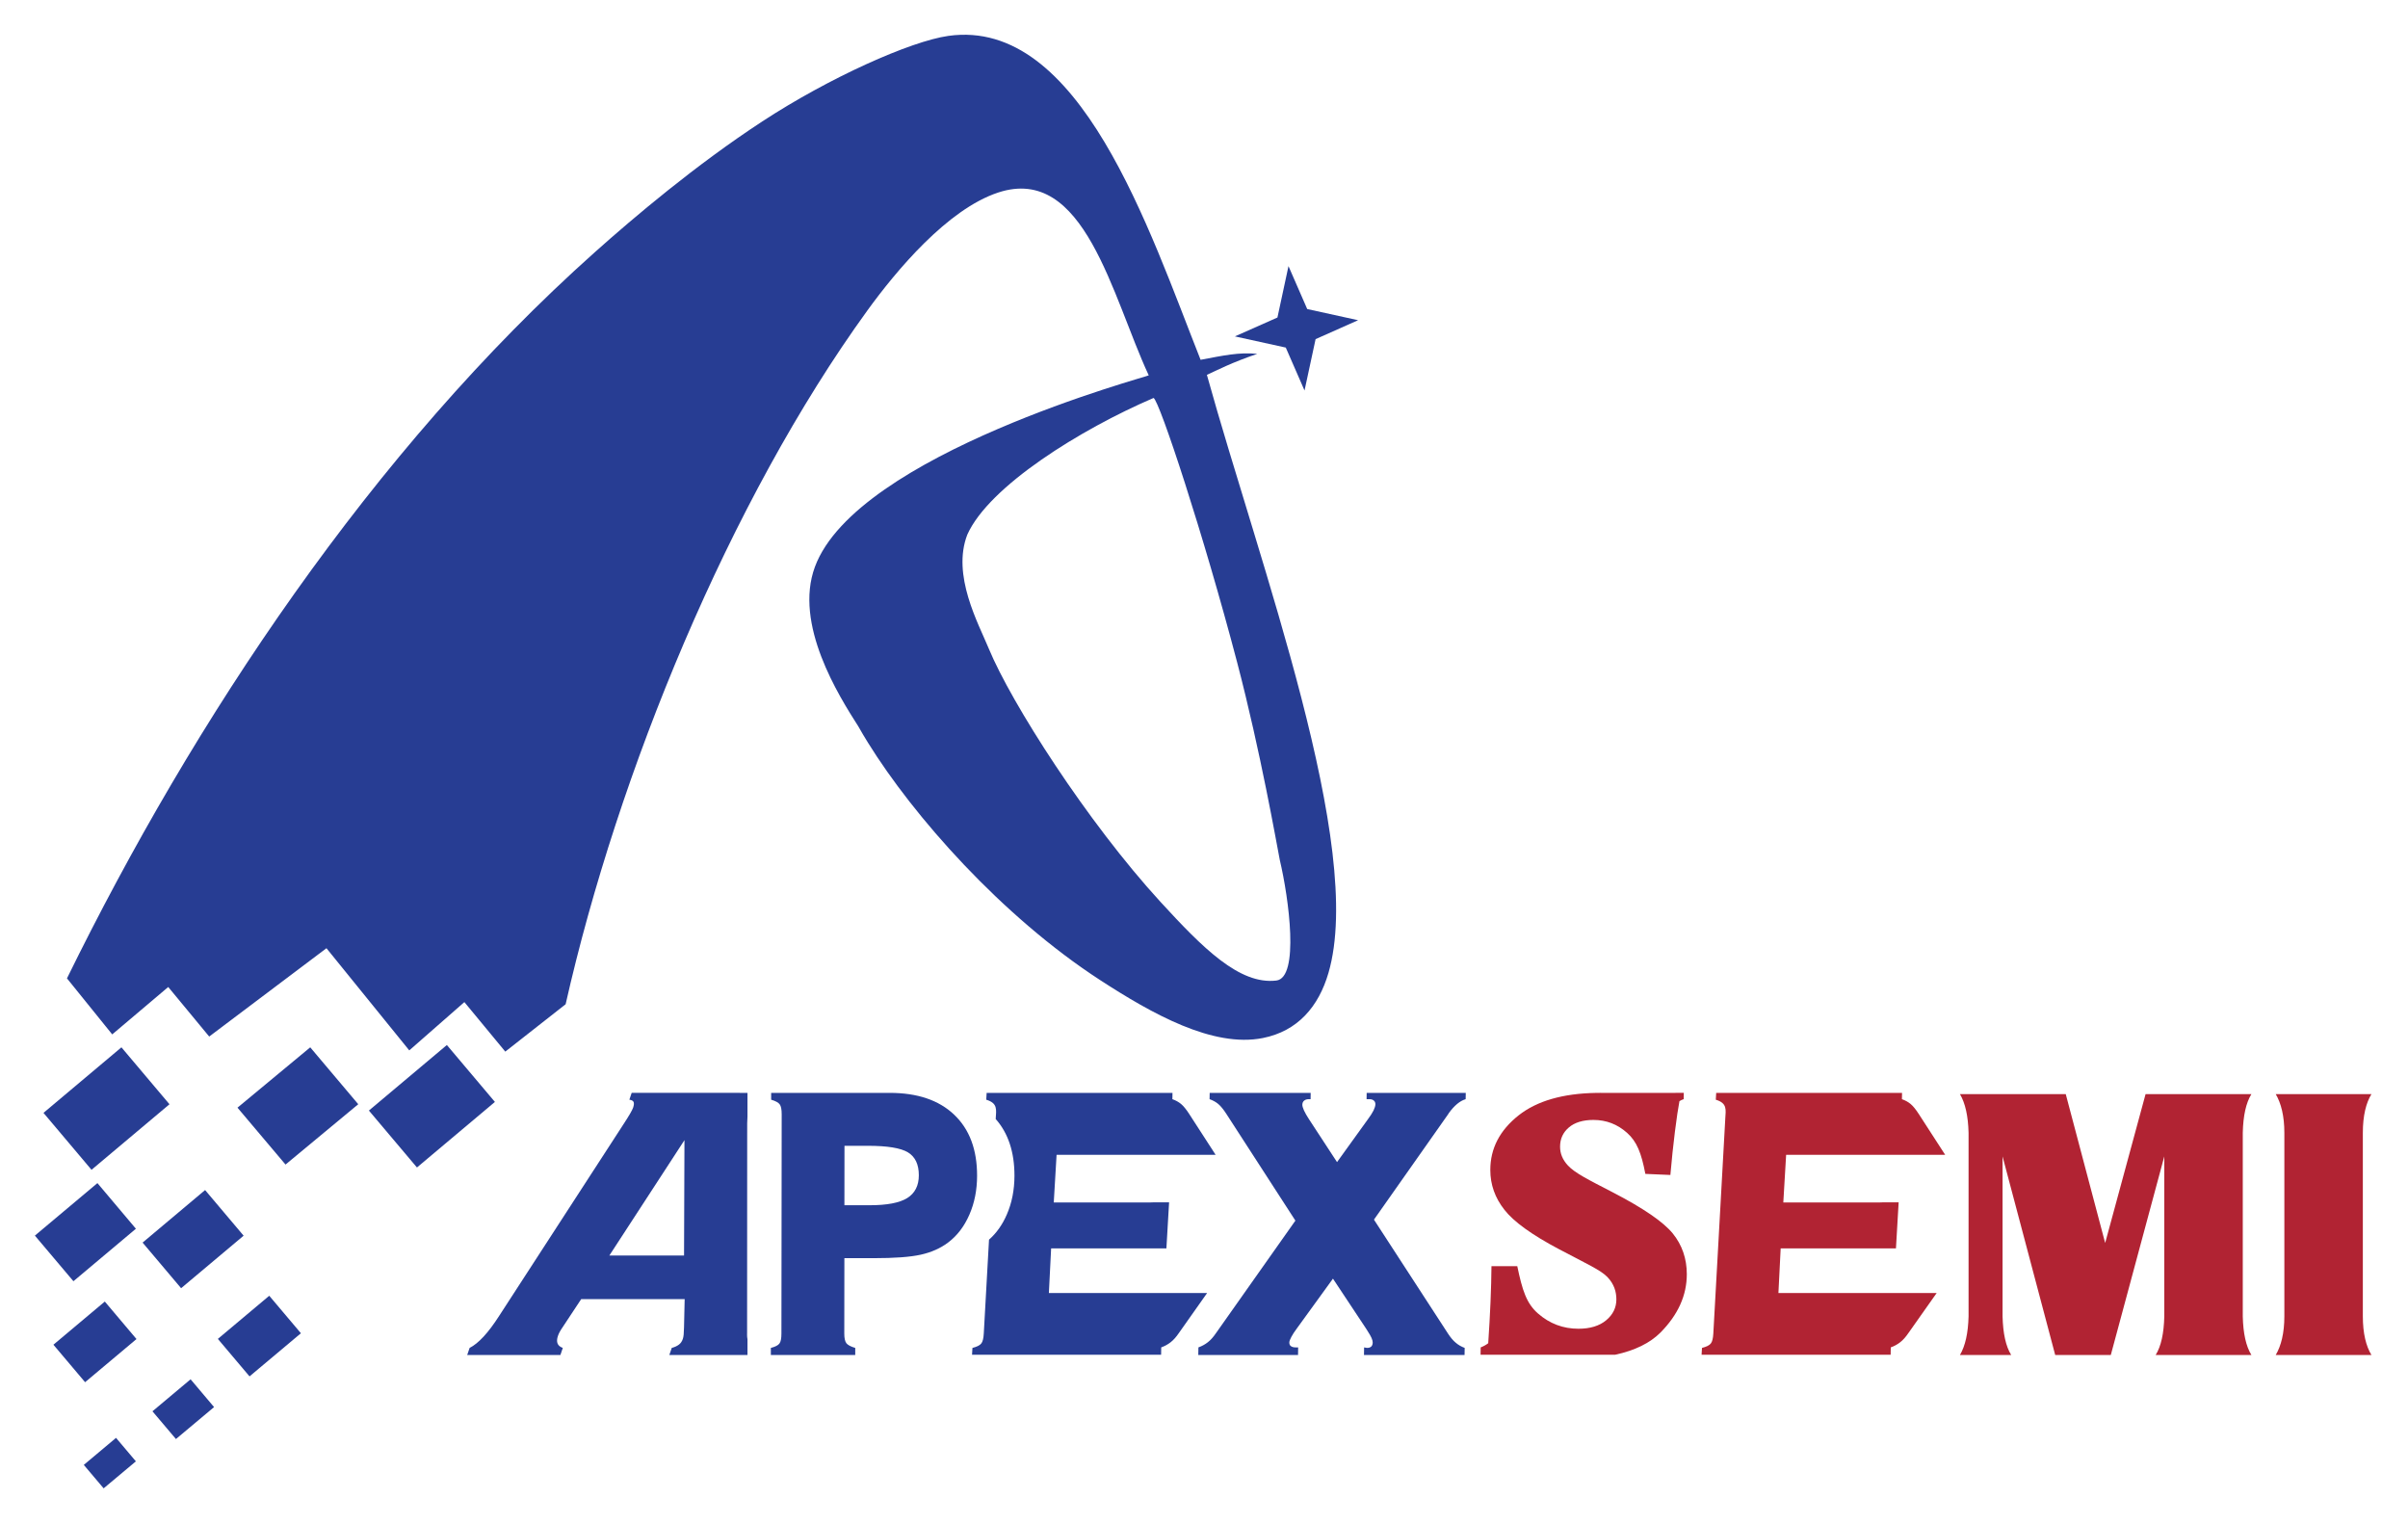 <?xml version="1.0" encoding="UTF-8" standalone="no"?>
<svg
   xmlns:dc="http://purl.org/dc/elements/1.1/"
   xmlns:cc="http://creativecommons.org/ns#"
   xmlns:rdf="http://www.w3.org/1999/02/22-rdf-syntax-ns#"
   xmlns:svg="http://www.w3.org/2000/svg"
   xmlns="http://www.w3.org/2000/svg"
   xmlns:sodipodi="http://sodipodi.sourceforge.net/DTD/sodipodi-0.dtd"
   xmlns:inkscape="http://www.inkscape.org/namespaces/inkscape"
   version="1.1"
   width="68.318pt"
   height="43.25pt"
   viewBox="0 0 68.318 43.25"
   id="svg83"
   sodipodi:docname="logo.svg"
   inkscape:version="0.92.3 (2405546, 2018-03-11)"
   inkscape:export-filename="C:\AS2\logo.png"
   inkscape:export-xdpi="17.959272"
   inkscape:export-ydpi="17.959272">
  <defs
     id="defs87" />
  <sodipodi:namedview
     pagecolor="#ffffff"
     bordercolor="#666666"
     borderopacity="1"
     objecttolerance="10"
     gridtolerance="10"
     guidetolerance="10"
     inkscape:pageopacity="0"
     inkscape:pageshadow="2"
     inkscape:window-width="1920"
     inkscape:window-height="1005"
     id="namedview85"
     showgrid="false"
     inkscape:zoom="5.7299663"
     inkscape:cx="145.38234"
     inkscape:cy="41.603638"
     inkscape:window-x="0"
     inkscape:window-y="0"
     inkscape:window-maximized="1"
     inkscape:current-layer="g194"
     fit-margin-top="1"
     fit-margin-left="1"
     fit-margin-right="1"
     fit-margin-bottom="1"
     inkscape:document-rotation="0" />
  <g
     id="g194"
     transform="matrix(0.187,0,0,0.187,-23.616,-32.821)">
    <path
       d="m 302.449,381.019 0.019,-1.115 c 0.554,-0.2 1.028,-0.466 1.441,-0.793 0.426,-0.329 0.833,-0.793 1.241,-1.391 l 4.277,-6.06 h -24.004 l 0.342,-6.778 17.489,0.007 0.409,-6.985 h -2.493 c -0.104,0.008 -0.223,0.012 -0.342,0.012 h -14.663 l 0.428,-7.229 h 24.126 l -4.019,-6.213 c -0.449,-0.694 -0.858,-1.188 -1.23,-1.502 -0.371,-0.304 -0.807,-0.542 -1.308,-0.721 l 0.017,-0.957 h -28.198 l -0.059,1.036 c 1.764,0.542 1.519,1.476 1.434,2.93 1.903,2.152 2.849,5.026 2.846,8.611 -0.005,2.144 -0.39,4.117 -1.169,5.896 -0.675,1.548 -1.569,2.808 -2.692,3.792 l -0.794,14.239 c -0.04,0.748 -0.168,1.254 -0.384,1.514 -0.209,0.278 -0.66,0.496 -1.336,0.672 l -0.061,1.037 z"
       fill="#273d93"
       id="path2" />
    <path
       d="m 230.071,365.964 h -11.33 l 11.393,-17.499 z m 9.581,-20.051 v 0 c 0.007,-0.372 0.022,-0.721 0.042,-1.046 v -3.574 H 222.124 l -0.348,1.036 c 0.348,0.049 0.557,0.163 0.643,0.352 0.08,0.177 0.057,0.466 -0.08,0.872 -0.054,0.163 -0.207,0.47 -0.448,0.884 -0.244,0.415 -0.548,0.91 -0.919,1.476 l -18.574,28.626 c -0.084,0.126 -0.213,0.328 -0.385,0.594 -1.625,2.535 -3.112,4.154 -4.475,4.848 l -0.364,1.071 h 14.138 l 0.364,-1.071 c -0.412,-0.152 -0.674,-0.367 -0.796,-0.672 -0.114,-0.291 -0.106,-0.669 0.057,-1.147 0.061,-0.189 0.152,-0.391 0.267,-0.607 0.118,-0.215 0.257,-0.442 0.424,-0.682 l 2.837,-4.292 h 15.7 l -0.099,4.292 c -0.017,0.466 -0.034,0.833 -0.053,1.085 -0.027,0.267 -0.066,0.481 -0.127,0.657 -0.124,0.367 -0.318,0.658 -0.591,0.862 -0.277,0.213 -0.631,0.379 -1.092,0.504 l -0.365,1.071 h 11.855 v -2.377 c -0.044,-0.228 -0.065,-0.485 -0.063,-0.766 l 0.006,-0.114 z"
       fill="#273d93"
       id="path4" />
    <path
       d="m 263.925,357.253 c -1.168,0.725 -3.071,1.086 -5.691,1.086 h -3.832 l 0.011,-9.016 h 3.541 c 2.963,0 4.992,0.331 6.09,0.996 1.099,0.673 1.649,1.821 1.648,3.474 0,1.575 -0.592,2.731 -1.767,3.46 z m 7.125,-12.654 v 0 c -2.327,-2.209 -5.59,-3.305 -9.778,-3.305 h -17.984 v 1.035 c 0.666,0.2 1.106,0.431 1.297,0.707 0.204,0.264 0.3,0.77 0.3,1.514 l -0.04,33.246 c 0,0.749 -0.097,1.255 -0.301,1.515 -0.195,0.278 -0.635,0.496 -1.303,0.672 v 1.071 h 12.802 v -1.071 c -0.687,-0.202 -1.136,-0.444 -1.351,-0.72 -0.206,-0.289 -0.312,-0.77 -0.31,-1.467 l 0.015,-11.428 h 4.451 c 3.125,0 5.499,-0.168 7.13,-0.527 1.625,-0.362 2.997,-0.977 4.137,-1.832 1.385,-1.037 2.466,-2.447 3.248,-4.242 0.778,-1.779 1.166,-3.752 1.168,-5.896 0.005,-3.966 -1.151,-7.06 -3.481,-9.27"
       fill="#273d93"
       id="path6" />
    <path
       d="m 345.968,377.796 -11.225,-17.273 11.297,-16.049 0.034,-0.076 c 0.856,-1.185 1.716,-1.894 2.58,-2.147 l 0.018,-0.956 h -15.035 l -0.013,0.956 h 0.406 c 0.289,0 0.527,0.063 0.683,0.202 0.171,0.139 0.253,0.331 0.247,0.582 -0.004,0.238 -0.104,0.556 -0.283,0.934 -0.191,0.379 -0.489,0.847 -0.897,1.389 l -4.639,6.439 -4.26,-6.515 c -0.323,-0.493 -0.575,-0.935 -0.752,-1.314 -0.163,-0.378 -0.255,-0.669 -0.252,-0.872 0.004,-0.266 0.096,-0.479 0.267,-0.617 0.177,-0.152 0.414,-0.229 0.725,-0.229 h 0.259 l 0.015,-0.956 h -15.325 l -0.015,0.956 c 0.502,0.179 0.937,0.415 1.307,0.722 0.371,0.314 0.781,0.806 1.231,1.501 l 10.481,16.199 -12.033,17.048 c -0.407,0.597 -0.813,1.061 -1.237,1.39 -0.414,0.328 -0.888,0.594 -1.442,0.794 l -0.021,1.149 h 15.135 l 0.017,-1.149 h -0.377 c -0.312,0 -0.544,-0.061 -0.715,-0.188 -0.172,-0.115 -0.251,-0.303 -0.248,-0.556 0.003,-0.189 0.104,-0.48 0.304,-0.843 0.189,-0.367 0.476,-0.797 0.839,-1.289 l 5.476,-7.553 5.024,7.577 c 0.064,0.099 0.158,0.253 0.283,0.453 0.491,0.735 0.73,1.289 0.725,1.656 -0.005,0.278 -0.084,0.479 -0.227,0.62 -0.152,0.137 -0.37,0.2 -0.637,0.2 -0.044,0 -0.119,-0.012 -0.215,-0.037 -0.105,-0.025 -0.181,-0.038 -0.226,-0.038 l -0.019,1.149 h 15.259 l 0.019,-1.073 c -0.521,-0.2 -0.969,-0.454 -1.349,-0.782 -0.394,-0.316 -0.783,-0.783 -1.191,-1.402"
       fill="#273d93"
       id="path8" />
    <path
       d="m 445.681,364.064 -5.98,-22.579 h -16.052 c 0.812,1.376 1.242,3.324 1.307,5.857 v 27.851 c -0.065,2.535 -0.495,4.483 -1.307,5.859 h 7.771 c -0.814,-1.315 -1.241,-3.265 -1.306,-5.859 v -24.259 l 7.986,30.118 h 8.437 l 8.114,-30.118 v 24.259 c -0.059,2.594 -0.491,4.544 -1.304,5.859 h 14.519 c -0.815,-1.315 -1.246,-3.265 -1.307,-5.859 v -27.851 c 0.062,-2.59 0.493,-4.538 1.307,-5.857 h -16.054 z"
       fill="#b12333"
       id="path10" />
    <path
       d="m 486.081,381.053 c -0.814,-1.317 -1.306,-3.267 -1.306,-5.859 v -27.851 c 0,-2.592 0.491,-4.541 1.306,-5.859 h -14.521 c 0.814,1.378 1.307,3.326 1.307,5.859 v 27.851 c 0,2.535 -0.493,4.484 -1.307,5.859 z"
       fill="#b12333"
       id="path12" />
    <path
       d="m 413.135,381.019 0.019,-1.115 c 0.554,-0.2 1.028,-0.466 1.441,-0.793 0.426,-0.329 0.833,-0.793 1.241,-1.391 l 4.277,-6.06 H 396.108 l 0.342,-6.778 17.489,0.007 0.409,-6.985 h -2.493 c -0.104,0.008 -0.223,0.012 -0.342,0.012 h -14.663 l 0.428,-7.229 h 24.126 l -4.019,-6.213 c -0.449,-0.694 -0.858,-1.188 -1.23,-1.502 -0.371,-0.304 -0.807,-0.542 -1.308,-0.721 l 0.017,-0.957 h -28.198 l -0.059,1.036 c 1.764,0.542 1.519,1.476 1.434,2.93 l 6e-4,6e-4 -1.016,18.299 h 2e-4 l -0.794,14.238 c -0.04,0.748 -0.168,1.254 -0.384,1.514 -0.209,0.278 -0.66,0.496 -1.336,0.672 l -0.061,1.037 z"
       fill="#b12333"
       id="path14" />
    <path
       d="m 352.572,367.582 h 3.916 c 0.756,3.635 1.386,5.64 3.136,7.173 1.765,1.546 3.812,2.319 6.141,2.319 1.765,0 3.18,-0.426 4.213,-1.289 1.029,-0.86 1.543,-1.913 1.543,-3.16 0,-1.14 -0.33,-2.313 -1.352,-3.385 -1.009,-1.057 -3.147,-2.014 -7.301,-4.208 -4.167,-2.2 -6.942,-4.205 -8.336,-6.009 -1.424,-1.804 -2.136,-3.812 -2.136,-6.036 0,-3.269 1.438,-6.022 4.301,-8.288 2.768,-2.179 6.688,-3.316 11.761,-3.4 h 0.003 c 0.2,-0.003 0.402,-0.005 0.606,-0.005 0.168,0 0.335,10e-4 0.502,0.005 l 12.183,-0.005 -0.017,0.957 c -0.211,0.066 -0.422,0.164 -0.633,0.293 h -0.009 c -0.387,1.991 -0.981,6.575 -1.377,11.204 l -3.797,-0.163 c -0.608,-3.188 -1.296,-4.901 -2.764,-6.217 -1.468,-1.316 -3.174,-1.967 -5.117,-1.967 -1.602,0 -2.842,0.388 -3.723,1.139 -0.884,0.754 -1.335,1.723 -1.335,2.917 0,1.044 0.387,1.979 1.172,2.835 1.069,1.165 3.108,2.17 6.813,4.087 4.66,2.41 7.698,4.503 9.123,6.253 1.409,1.75 2.121,3.812 2.121,6.172 0,3.215 -1.335,6.158 -3.99,8.844 -1.602,1.604 -3.894,2.728 -6.878,3.372 h -6.267 -14.156 l 0.019,-1.114 c 0.429,-0.166 0.806,-0.376 1.143,-0.63 0.3,-4.42 0.465,-8.317 0.493,-11.693"
       fill="#b12333"
       fill-rule="evenodd"
       id="path16" />
    <path
       d="m 321.776,215.882 2.841,6.511 7.722,1.695 -6.451,2.869 -1.678,7.794 -2.845,-6.513 -7.722,-1.696 6.456,-2.863 z"
       fill="#273d93"
       id="path24" />
    <path
       d="m 139.002,397.728 3.011,3.556 4.891,-4.095 -3.012,-3.562 z"
       fill="#273d93"
       id="path26" />
    <path
       d="m 149.419,389.596 3.564,4.208 5.785,-4.846 -3.562,-4.216 z"
       fill="#273d93"
       id="path28" />
    <path
       d="m 134.393,379.497 4.806,5.686 7.796,-6.546 -4.805,-5.688 z"
       fill="#273d93"
       id="path30" />
    <path
       d="m 159.343,378.615 4.804,5.686 7.796,-6.544 -4.804,-5.687 z"
       fill="#273d93"
       id="path32" />
    <path
       d="m 147.923,364.005 5.843,6.919 9.484,-7.966 -5.845,-6.922 z"
       fill="#273d93"
       id="path34" />
    <path
       d="m 131.581,362.946 5.847,6.919 9.48,-7.962 -5.839,-6.922 z"
       fill="#273d93"
       id="path36" />
    <path
       d="m 132.887,344.328 7.288,8.637 11.828,-9.944 -7.29,-8.635 z"
       fill="#273d93"
       id="path38" />
    <path
       d="m 162.319,343.539 7.289,8.628 11.035,-9.151 -7.286,-8.63 z"
       fill="#273d93"
       id="path40" />
    <path
       d="m 182.258,343.976 7.29,8.635 11.827,-9.944 -7.289,-8.633 z"
       fill="#273d93"
       id="path42" />
    <path
       d="m 319.935,324.253 c -5.598,0.677 -11.194,-4.969 -17.567,-11.915 -11.16,-12.171 -22.656,-30.207 -26.052,-38.408 -1.596,-3.867 -5.653,-11.17 -3.267,-17.322 3.302,-7.364 17.213,-15.986 28.257,-20.728 0.905,0.448 7.606,20.785 12.683,40.124 3.55,13.538 5.982,27.484 6.464,29.948 1.387,5.848 3.001,17.875 -0.518,18.3 z m -10.54,-91.875 v 0 c 1.659,-0.75 3.71,-1.853 7.641,-3.185 -2.707,-0.288 -5.229,0.264 -8.595,0.901 -7.807,-19.679 -18.277,-51.939 -38.26,-49.138 -5.755,0.806 -18.118,6.357 -28.229,12.969 -10.113,6.615 -19.471,14.542 -25.442,19.868 -33.79,30.154 -60.862,70.977 -80.061,110.132 l 6.865,8.499 8.499,-7.189 c 2.072,2.504 4.144,5.01 6.214,7.515 l 17.791,-13.399 12.563,15.499 8.361,-7.326 6.208,7.512 9.155,-7.188 c 7.939,-35.134 24.867,-76.361 45.773,-105.227 4.399,-6.067 12.145,-15.352 19.837,-17.898 13.114,-4.33 17.284,15.735 22.857,27.729 0,0.143 -44.281,11.911 -50.642,29.035 -3.243,8.73 3.628,19.597 6.592,24.233 0.444,0.791 0.929,1.611 1.452,2.449 6.902,11.133 20.265,26.302 35.225,36.017 7.859,5.103 17.091,10.295 24.678,8.791 5.322,-1.056 8.477,-4.791 9.961,-9.876 5.6,-19.198 -10.42,-61.837 -18.442,-90.722"
       fill="#273d93"
       id="path44" />
  </g>
</svg>
